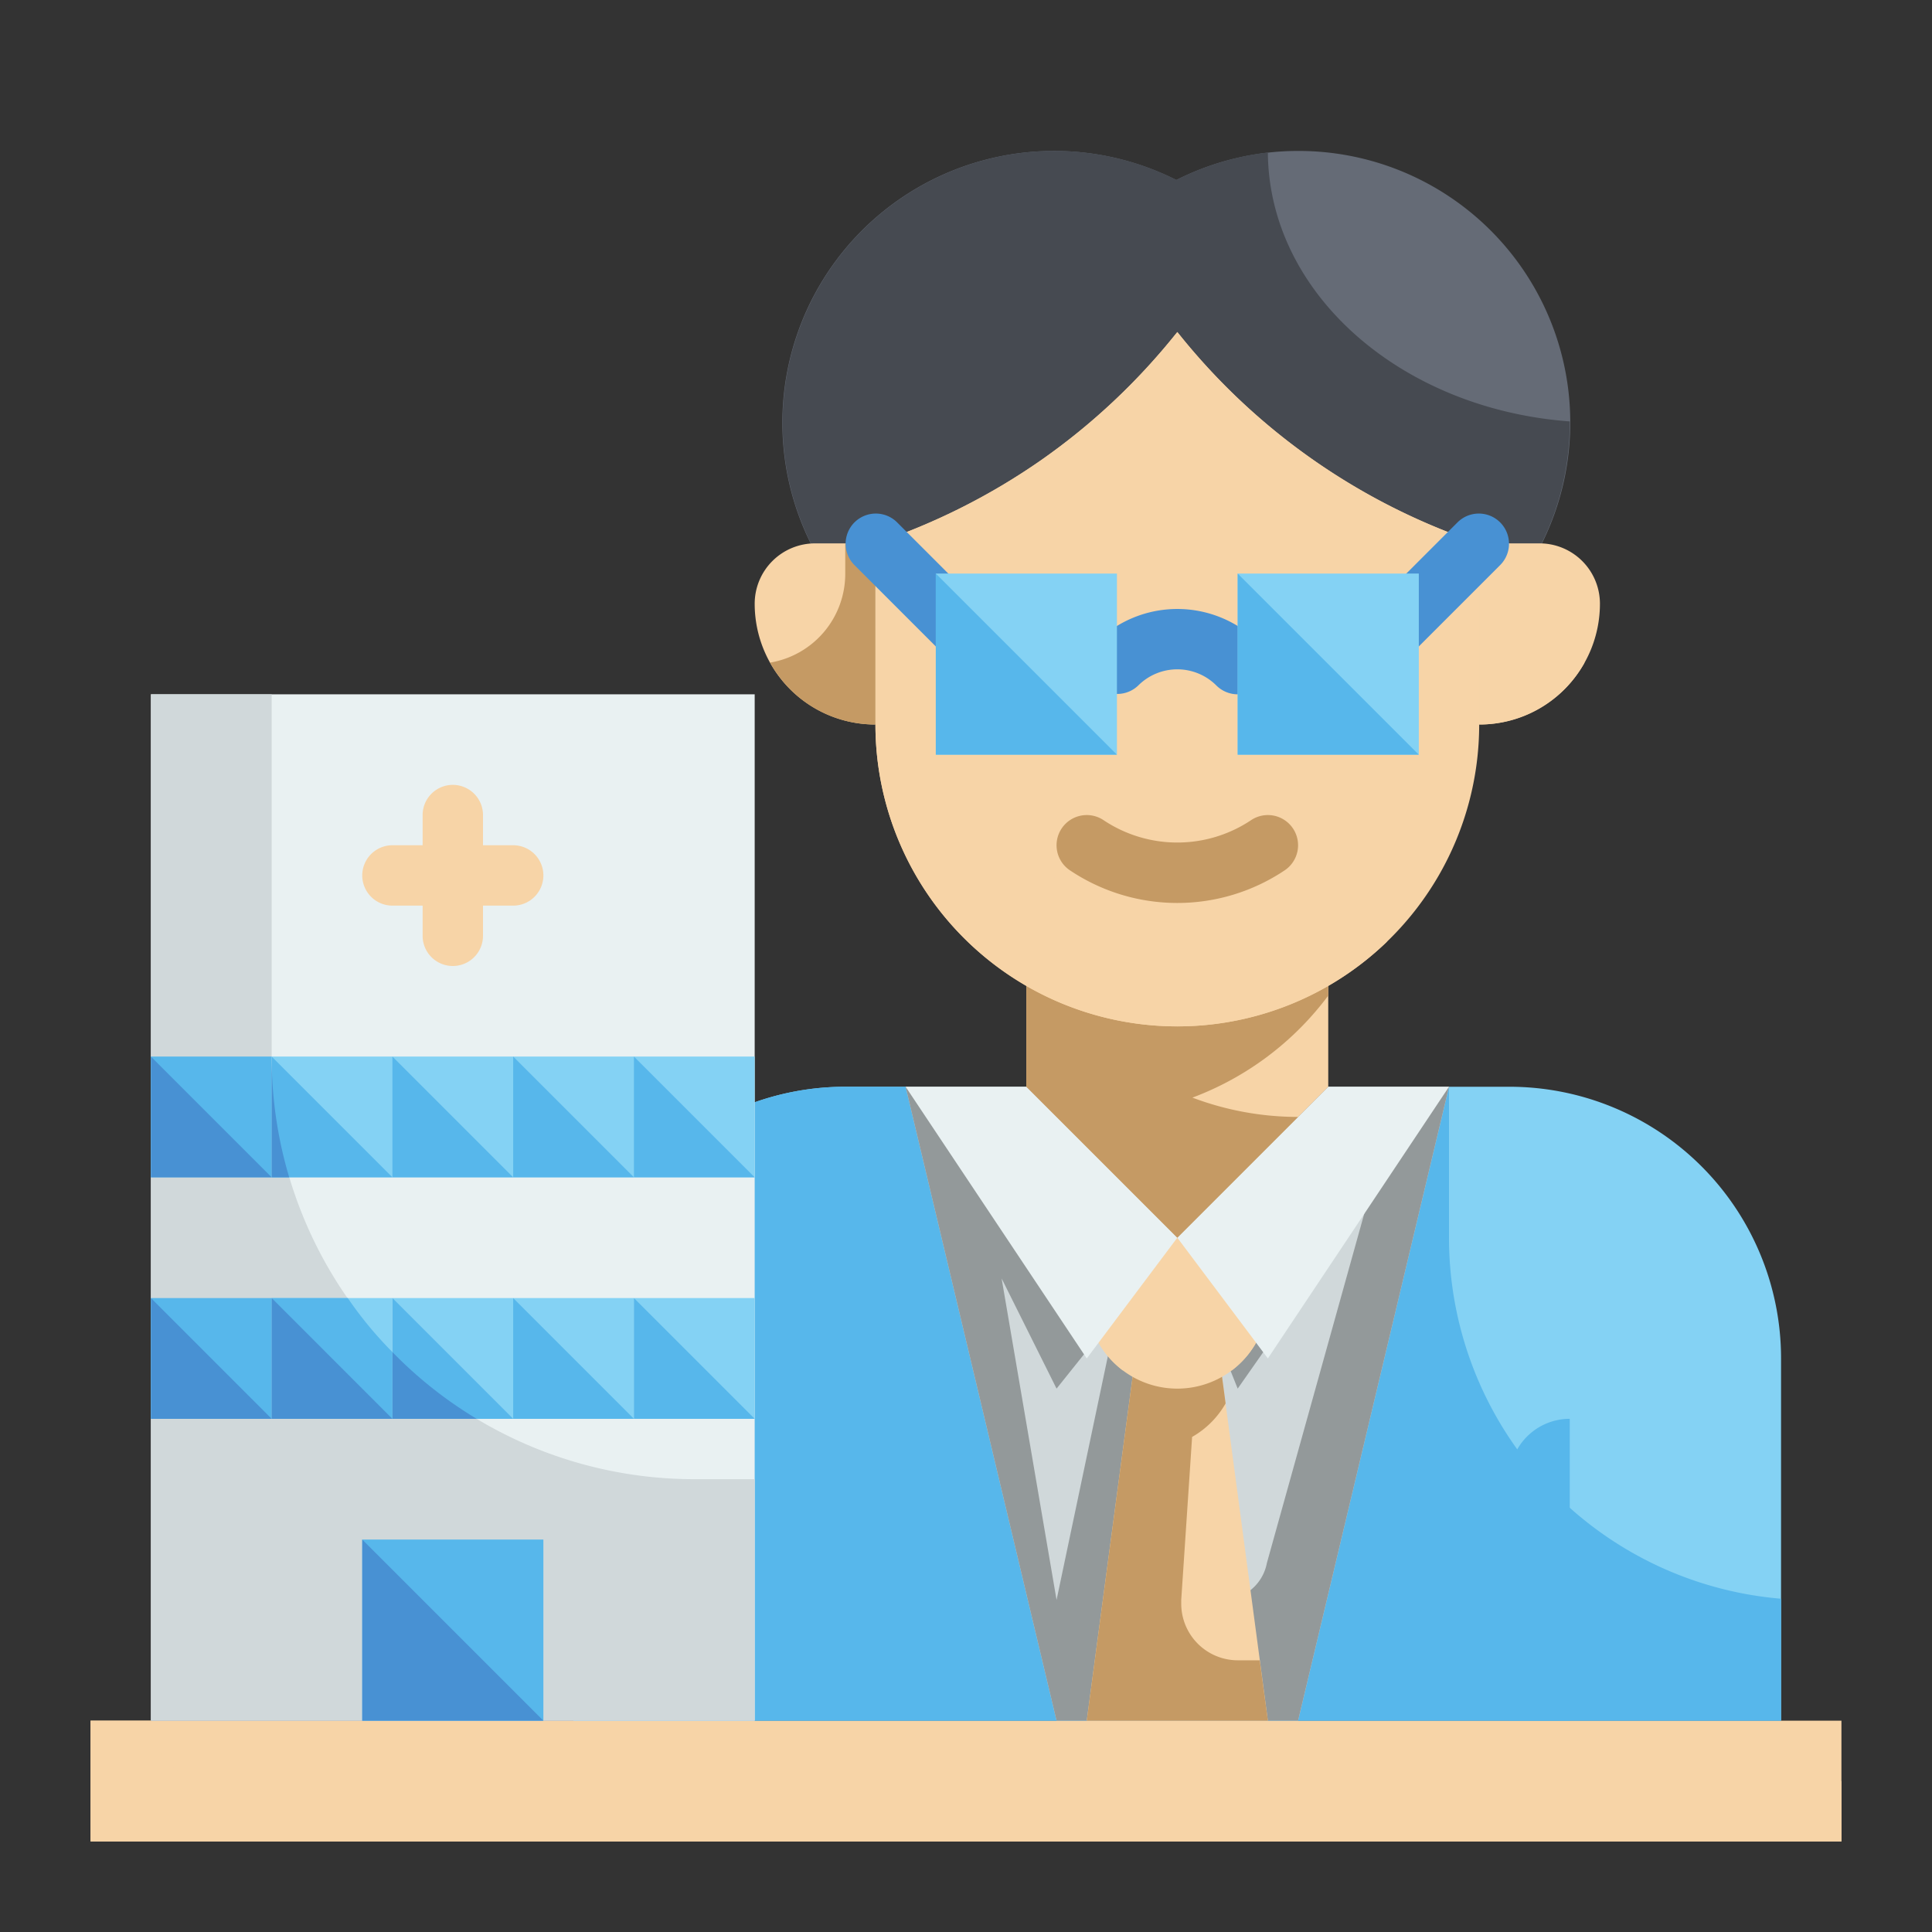 <svg xmlns="http://www.w3.org/2000/svg" version="1.1" xmlns:xlink="http://www.w3.org/1999/xlink" width="512" height="512" x="0" y="0" viewBox="0 0 64 64" style="enable-background:new 0 0 512 512" xml:space="preserve" class=""><rect x="0" y="0" width="64" height="64" fill="#333333" stroke="none"/><g><g data-name="Stroke copy 2"><path fill="#f7d4a7" d="M3 57h58v4H3z" opacity="1" data-original="#f9e109" class=""></path><path fill="#84d2f4" d="M28 36h22a9 9 0 0 1 9 9v12H19V45a9 9 0 0 1 9-9z" opacity="1" data-original="#84d2f4" class=""></path><path fill="#57b7eb" d="M59 52.96V57H19V45a9 9 0 0 1 9-9h20v5a12 12 0 0 0 11 11.96z" opacity="1" data-original="#57b7eb" class=""></path><path fill="#d0d8da" d="M43 57h-8l-5-21h18z" opacity="1" data-original="#d0d8da" class=""></path><path fill="#93999a" d="m30 36 5 21h8l5-21zm3.18 6.35L35 46l2-2.5-2 9.5zM40.5 53a1.5 1.5 0 0 1-1.5-1.5V41l2 5 4.28-6.11-3.313 11.887A1.5 1.5 0 0 1 40.5 53z" opacity="1" data-original="#93999a" class=""></path><path fill="#57b7eb" d="M52 47v10h-2v-8a2 2 0 0 1 2-2z" opacity="1" data-original="#57b7eb" class=""></path><path fill="#f7d4a7" d="M42 57h-6l2-15h2z" opacity="1" data-original="#fcbc04" class=""></path><path fill="#c59a64" d="M42 57h-6l2-15h2l.19 1.43.41 3.06a2.957 2.957 0 0 1-1.11 1.11l-.36 5.4v.12A1.876 1.876 0 0 0 41 55h.73z" opacity="1" data-original="#e59730" class=""></path><path fill="#f7d4a7" d="M42 43a3 3 0 0 1-6 0c0-1.657 1.343-2 3-2s3 .343 3 2z" opacity="1" data-original="#f9e109" class=""></path><path fill="#f7d4a7" d="M42 43a3 3 0 0 1-1.2 2.4L39 43l-1.8 2.4A3 3 0 0 1 36 43c0-1.66 1.34-2 3-2s3 .34 3 2z" opacity="1" data-original="#fcbc04" class=""></path><path fill="#e9f1f2" d="m48 36-6 9-3-4 5-5zM30 36l6 9 3-4-5-5z" opacity="1" data-original="#e9f1f2" class=""></path><path fill="#f7d4a7" d="m44 36-5 5-5-5v-6h10z" opacity="1" data-original="#fcbc04" class=""></path><path fill="#c59a64" d="M44 30v2.98a9.978 9.978 0 0 1-4.5 3.38A9.927 9.927 0 0 0 43 37l-4 4-5-5v-6z" opacity="1" data-original="#e59730" class=""></path><path fill="#656b76" d="M43 5a8.942 8.942 0 0 0-4.033.963 9 9 0 1 0 0 16.074A9 9 0 1 0 43 5z" opacity="1" data-original="#656b76" class=""></path><path fill="#464a51" d="M52 13.96V14a8.988 8.988 0 0 1-13.03 8.04 9 9 0 1 1 0-16.08A9.115 9.115 0 0 1 42 5.05c.03 4.67 4.41 8.5 10 8.91z" opacity="1" data-original="#464a51" class=""></path><path fill="#f7d4a7" d="M39 34a10 10 0 0 1-10-10v-6a21.414 21.414 0 0 0 9.951-6.939L39 11l.049.061A21.414 21.414 0 0 0 49 18v6a10 10 0 0 1-10 10zM49 18h2a2 2 0 0 1 2 2 4 4 0 0 1-4 4v-6z" opacity="1" data-original="#f9e109" class=""></path><path fill="#f7d4a7" d="M29 24a4 4 0 0 1-4-4 2 2 0 0 1 2-2h2v6zM52.49 21.95A3.968 3.968 0 0 1 49 24v-6h1v1a2.982 2.982 0 0 0 2.49 2.95z" opacity="1" data-original="#fcbc04" class=""></path><path fill="#c59a64" d="M25.51 21.95A3.968 3.968 0 0 0 29 24v-6h-1v1a2.982 2.982 0 0 1-2.49 2.95z" opacity="1" data-original="#e59730" class=""></path><path fill="#f7d4a7" d="M32 18.73V22a10 10 0 0 0 10 10 9.845 9.845 0 0 0 3.96-.82A10 10 0 0 1 29 24v-6a21.662 21.662 0 0 0 5.48-2.75 21.648 21.648 0 0 0 4.47-4.19L39 11l.05.06A21.463 21.463 0 0 0 49 18v2a21.463 21.463 0 0 1-9.95-6.94L39 13l-.05.06A21.388 21.388 0 0 1 32 18.73z" opacity="1" data-original="#fcbc04" class=""></path><path fill="#4891d3" d="M45 23a1 1 0 0 1-.707-1.707l4-4a1 1 0 0 1 1.414 1.414l-4 4A1 1 0 0 1 45 23zM33 23a1 1 0 0 1-.707-.293l-4-4a1 1 0 0 1 1.414-1.414l4 4A1 1 0 0 1 33 23zM41 23a1 1 0 0 1-.707-.293 1.831 1.831 0 0 0-2.586 0 1 1 0 0 1-1.414-1.414 3.832 3.832 0 0 1 5.414 0A1 1 0 0 1 41 23z" opacity="1" data-original="#4891d3" class=""></path><path fill="#84d2f4" d="M41 19h6v6h-6zM31 19h6v6h-6z" opacity="1" data-original="#84d2f4" class=""></path><path fill="#57b7eb" d="M47 25h-6v-6zM37 25h-6v-6z" opacity="1" data-original="#57b7eb" class=""></path><path fill="#c59a64" d="M42.832 27.445a1 1 0 0 0-1.387-.277 4.4 4.4 0 0 1-4.89 0 1 1 0 0 0-1.11 1.664 6.391 6.391 0 0 0 7.11 0 1 1 0 0 0 .277-1.387z" opacity="1" data-original="#e59730" class=""></path><path fill="#e9f1f2" d="M5 23h20v34H5z" opacity="1" data-original="#e9f1f2" class=""></path><path fill="#d0d8da" d="M25 49v8H5V23h4v12a14 14 0 0 0 14 14z" opacity="1" data-original="#d0d8da" class=""></path><path fill="#57b7eb" d="M12 51h6v6h-6zM5 43h4v4H5z" opacity="1" data-original="#57b7eb" class=""></path><path fill="#84d2f4" d="M9 43h4v4H9z" opacity="1" data-original="#84d2f4" class=""></path><path fill="#57b7eb" d="M13 44.79V47H9v-4h2.52A12.679 12.679 0 0 0 13 44.79z" opacity="1" data-original="#57b7eb" class=""></path><path fill="#84d2f4" d="M13 43h4v4h-4zM17 43h4v4h-4z" opacity="1" data-original="#84d2f4" class=""></path><path fill="#57b7eb" d="M5 35h4v4H5z" opacity="1" data-original="#57b7eb" class=""></path><g fill="#84d2f4"><path d="M9 35h4v4H9zM13 35h4v4h-4zM17 35h4v4h-4zM21 43h4v4h-4zM21 35h4v4h-4z" fill="#84d2f4" opacity="1" data-original="#84d2f4" class=""></path></g><path fill="#57b7eb" d="M25 39h-4v-4zM21 39h-4v-4zM17 39h-4v-4zM13 39H9v-4z" opacity="1" data-original="#57b7eb" class=""></path><path fill="#4891d3" d="M9 39H5v-4z" opacity="1" data-original="#4891d3" class=""></path><path fill="#57b7eb" d="M25 47h-4v-4zM21 47h-4v-4zM17 47h-4v-4z" opacity="1" data-original="#57b7eb" class=""></path><path fill="#4891d3" d="M13 47H9v-4zM9 47H5v-4zM18 57h-6v-6zM9.58 39H9v-4a13.918 13.918 0 0 0 .58 4zM15.79 47H13v-2.21A13.852 13.852 0 0 0 15.79 47z" opacity="1" data-original="#4891d3" class=""></path><path fill="#f7d4a7" d="M17 28h-1v-1a1 1 0 0 0-2 0v1h-1a1 1 0 0 0 0 2h1v1a1 1 0 0 0 2 0v-1h1a1 1 0 0 0 0-2z" opacity="1" data-original="#f9e109" class=""></path><path fill="#f7d4a7" d="M61 59v2H3v-4h2a2.006 2.006 0 0 0 2 2z" opacity="1" data-original="#fcbc04" class=""></path></g></g></svg>
